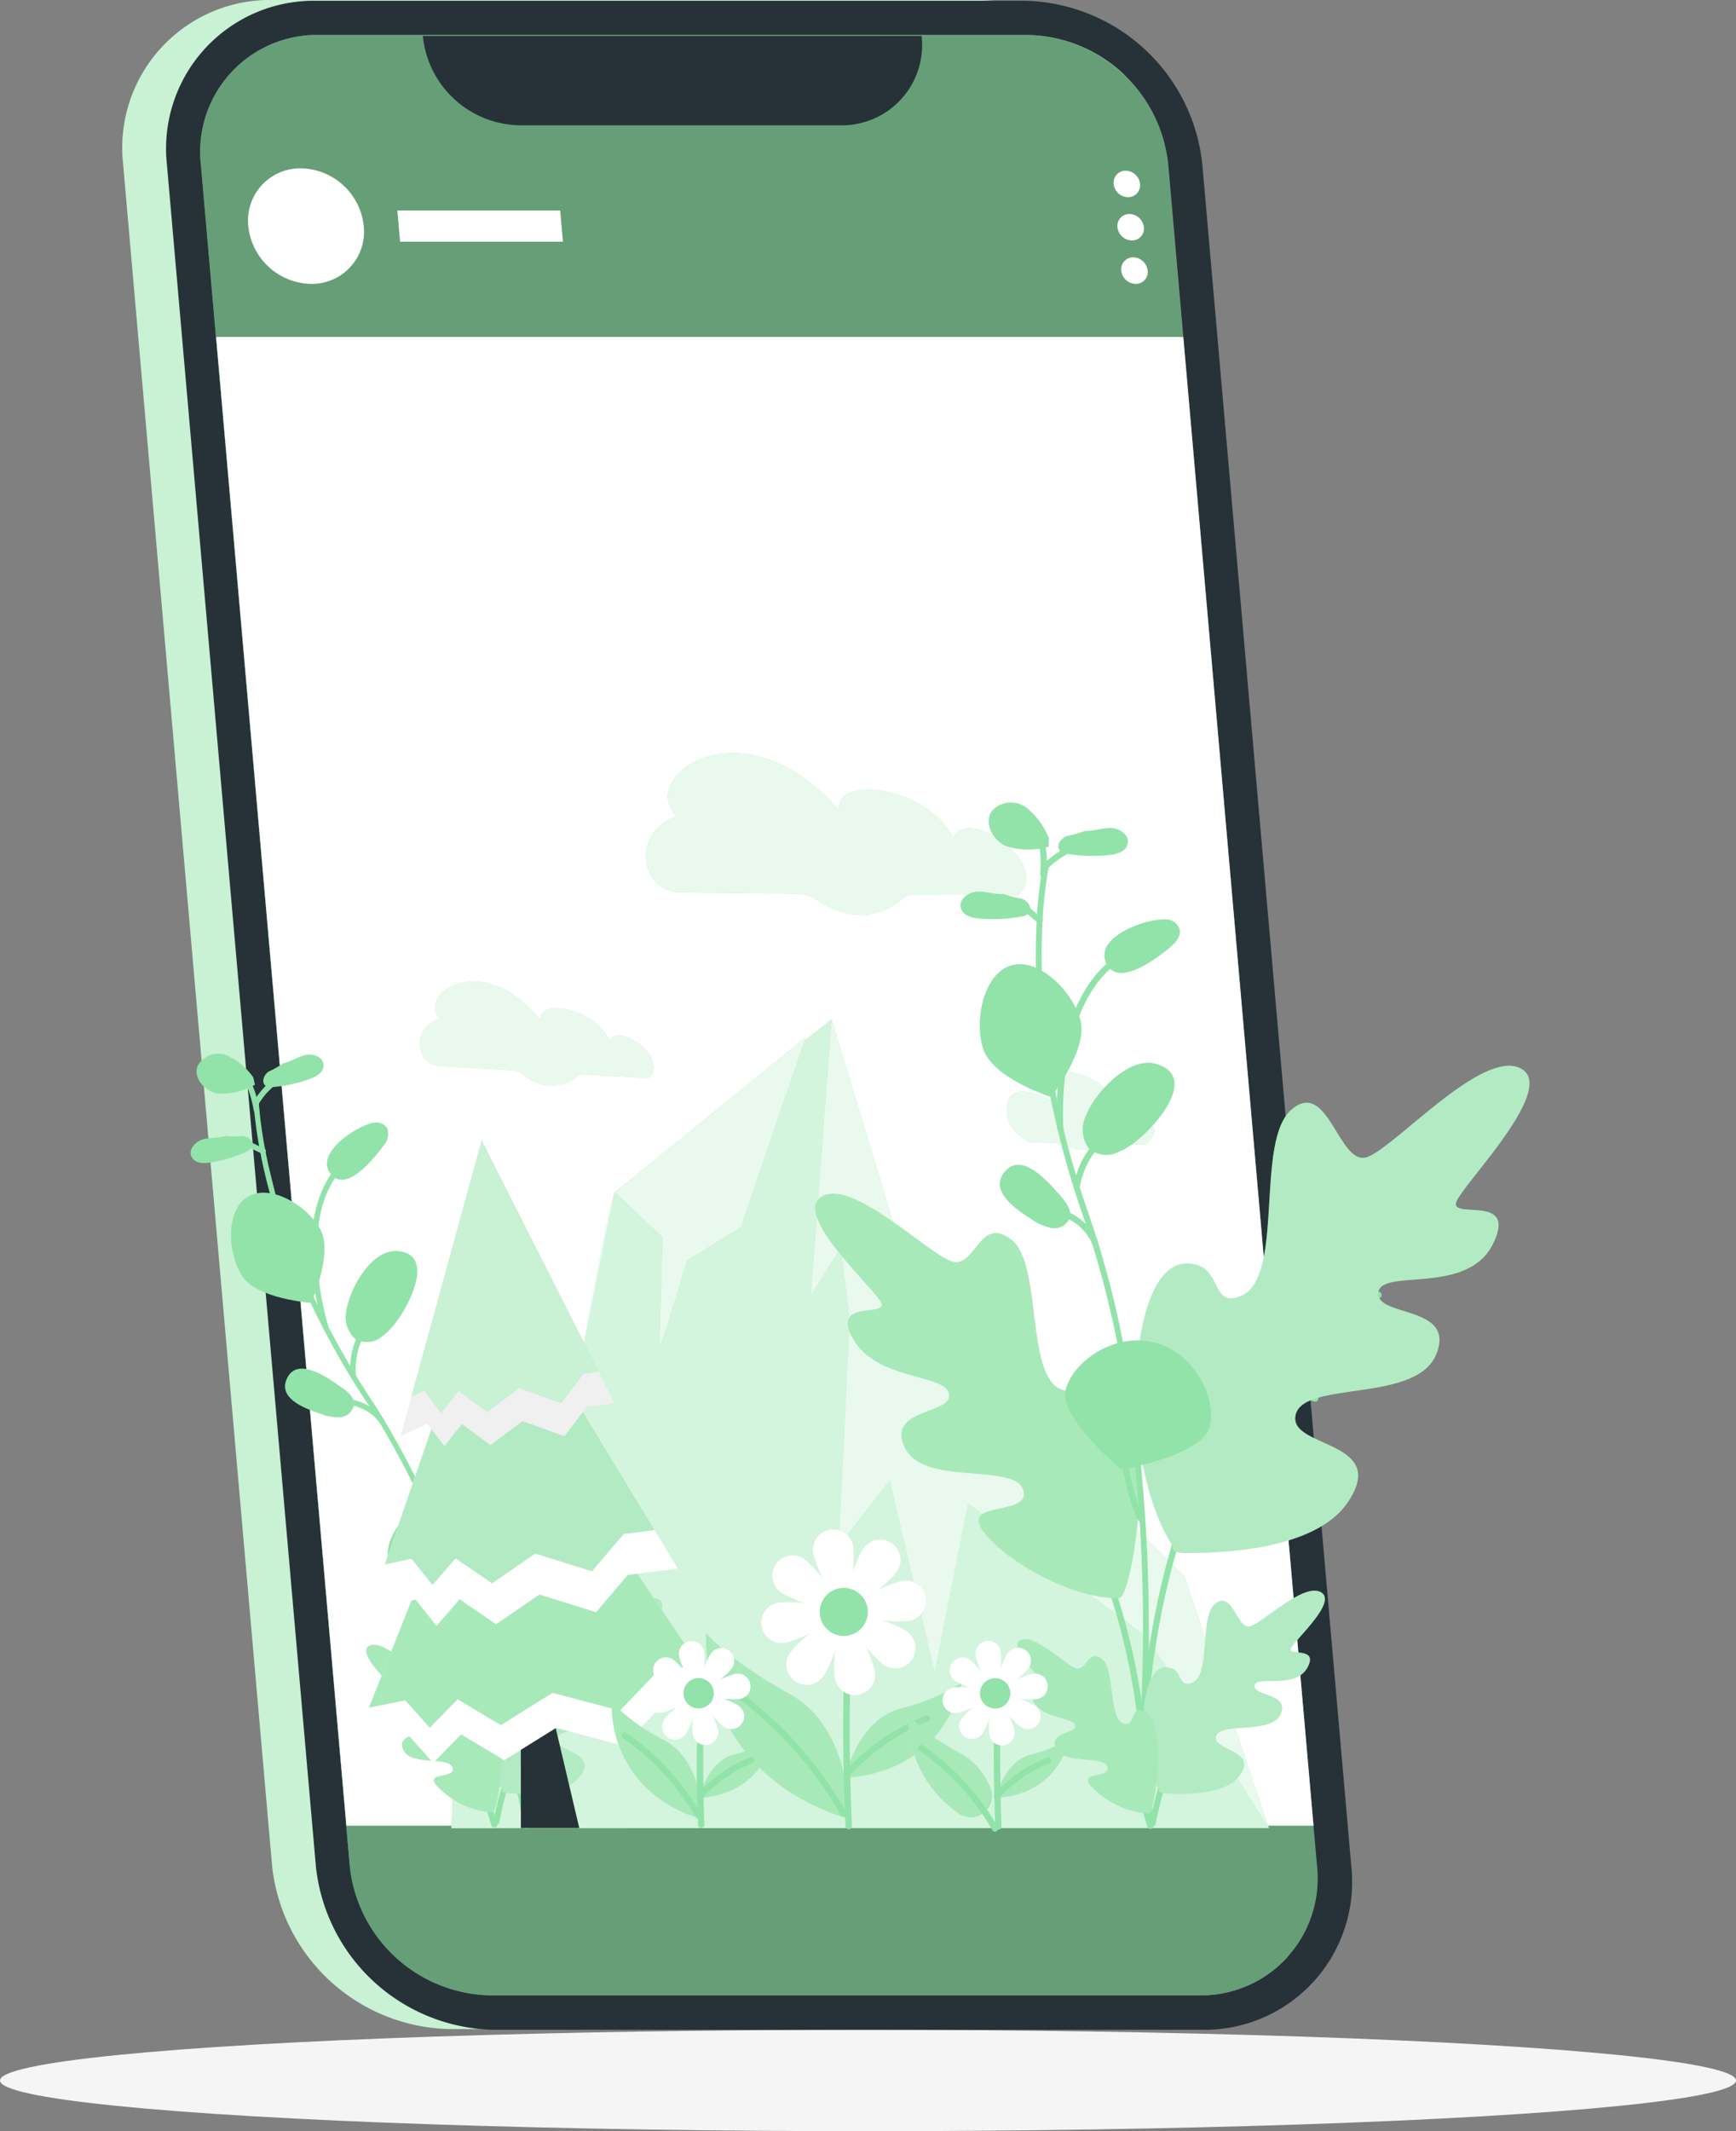 <svg xmlns="http://www.w3.org/2000/svg" xmlns:xlink="http://www.w3.org/1999/xlink" width="175.25" height="215.086" viewBox="0 0 175.25 215.086">
  <rect x="0" y="0" width="175.25" height="215.086" fill="#808080" stroke="none"/>
  <defs>
    <clipPath id="clip-path">
      <path id="Trazado_4018" data-name="Trazado 4018" d="M171.07,311.821s1.137-5.716,5.576-6.986a20.3,20.3,0,0,0,6.167-2.585S181.441,311.116,171.07,311.821Z" transform="translate(-171.07 -302.25)" fill="#92e3a9"/>
    </clipPath>
    <clipPath id="clip-path-2">
      <path id="Trazado_4035" data-name="Trazado 4035" d="M195.05,317.077s.718-3.614,3.519-4.395a12.2,12.2,0,0,0,3.893-1.632S201.6,316.633,195.05,317.077Z" transform="translate(-195.05 -311.05)" fill="#92e3a9"/>
    </clipPath>
    <clipPath id="clip-path-3">
      <path id="Trazado_4052" data-name="Trazado 4052" d="M147.92,317.057s.711-3.614,3.519-4.4a12.2,12.2,0,0,0,3.893-1.632S154.462,316.613,147.92,317.057Z" transform="translate(-147.92 -311.03)" fill="#92e3a9"/>
    </clipPath>
  </defs>
  <g id="Nature_on_screen-rafiki" data-name="Nature on screen-rafiki" transform="translate(-56.11 -119.024)">
    <g id="freepik--Shadow--inject-42" transform="translate(56.11 323.878)">
      <ellipse id="freepik--path--inject-42" cx="87.625" cy="5.116" rx="87.625" ry="5.116" transform="translate(0 0)" fill="#f5f5f5"/>
    </g>
    <g id="freepik--Device--inject-42" transform="translate(68.452 119.024)">
      <path id="Trazado_3900" data-name="Trazado 3900" d="M113.436,90.826a6.172,6.172,0,0,0,6.014,5.548H158.7a5,5,0,0,0,5.059-5.548l-.519-5.946H112.88Z" transform="translate(-86.992 -81.345)" fill="#92e3a9"/>
      <path id="Trazado_3901" data-name="Trazado 3901" d="M165.091,80.179H93.61A14.914,14.914,0,0,0,78.531,96.717l15.034,171.7a18.417,18.417,0,0,0,17.966,16.538h71.481a14.914,14.914,0,0,0,15.079-16.538l-15.034-171.7a18.417,18.417,0,0,0-17.966-16.538Z" transform="translate(-78.442 -80.177)" fill="#92e3a9"/>
      <g id="Grupo_863" data-name="Grupo 863" transform="translate(0)" opacity="0.5">
        <path id="Trazado_3902" data-name="Trazado 3902" d="M113.436,90.826a6.172,6.172,0,0,0,6.014,5.548H158.7a5,5,0,0,0,5.059-5.548l-.519-5.946H112.88Z" transform="translate(-86.992 -81.345)" fill="#fff"/>
        <path id="Trazado_3903" data-name="Trazado 3903" d="M165.091,80.179H93.61A14.914,14.914,0,0,0,78.531,96.717l15.034,171.7a18.417,18.417,0,0,0,17.966,16.538h71.481a14.914,14.914,0,0,0,15.079-16.538l-15.034-171.7a18.417,18.417,0,0,0-17.966-16.538Z" transform="translate(-78.442 -80.177)" fill="#fff"/>
      </g>
      <g id="Grupo_864" data-name="Grupo 864" transform="translate(25.888 3.535)" opacity="0.4">
        <path id="Trazado_3904" data-name="Trazado 3904" d="M113.436,90.826a6.172,6.172,0,0,0,6.014,5.548H158.7a5,5,0,0,0,5.059-5.548l-.519-5.946H112.88Z" transform="translate(-112.88 -84.88)" fill="#fff"/>
      </g>
      <path id="Trazado_3905" data-name="Trazado 3905" d="M172.417,84.869H100.929a11.787,11.787,0,0,0-11.952,13.08l15.034,171.7a14.553,14.553,0,0,0,14.222,13.072h71.473a11.787,11.787,0,0,0,11.93-13.072L186.6,97.949a14.561,14.561,0,0,0-14.185-13.08Z" transform="translate(-81.04 -81.341)" fill="#92e3a9"/>
      <path id="Trazado_3906" data-name="Trazado 3906" d="M172.417,84.869H100.929a11.787,11.787,0,0,0-11.952,13.08l15.034,171.7a14.553,14.553,0,0,0,14.222,13.072h71.473a11.787,11.787,0,0,0,11.93-13.072L186.6,97.949a14.561,14.561,0,0,0-14.185-13.08Z" transform="translate(-81.04 -81.341)" opacity="0.3"/>
      <ellipse id="Elipse_21" data-name="Elipse 21" cx="1.278" cy="1.398" rx="1.278" ry="1.398" transform="matrix(0.691, -0.722, 0.722, 0.691, 99.522, 18.522)" fill="#fff"/>
      <path id="Trazado_3907" data-name="Trazado 3907" d="M214.756,110.248a1.2,1.2,0,0,1-1.218,1.331,1.5,1.5,0,0,1-1.451-1.331,1.2,1.2,0,0,1,1.218-1.338A1.5,1.5,0,0,1,214.756,110.248Z" transform="translate(-111.622 -87.311)" fill="#fff"/>
      <path id="Trazado_3908" data-name="Trazado 3908" d="M215.266,116.068a1.2,1.2,0,0,1-1.218,1.338,1.5,1.5,0,0,1-1.451-1.338,1.2,1.2,0,0,1,1.218-1.338A1.5,1.5,0,0,1,215.266,116.068Z" transform="translate(-111.749 -88.756)" fill="#fff"/>
      <path id="Trazado_3909" data-name="Trazado 3909" d="M107.012,108.606a5.262,5.262,0,0,1-5.315,5.833,6.487,6.487,0,0,1-6.337-5.833,5.262,5.262,0,0,1,5.315-5.826A6.48,6.48,0,0,1,107.012,108.606Z" transform="translate(-82.635 -85.789)" fill="#fff"/>
      <path id="Trazado_3910" data-name="Trazado 3910" d="M132.1,111.59h-16.44l-.278-3.15h16.44Z" transform="translate(-87.613 -87.194)" fill="#fff"/>
      <path id="Trazado_3911" data-name="Trazado 3911" d="M170.971,80.279H99.49A14.922,14.922,0,0,0,84.411,96.817l15.034,171.7a18.417,18.417,0,0,0,17.966,16.538h71.481a14.914,14.914,0,0,0,15.079-16.538l-15.034-171.7A18.417,18.417,0,0,0,170.971,80.279Zm29.542,188.229a11.787,11.787,0,0,1-11.945,13.072H117.1a14.553,14.553,0,0,1-14.23-13.072L87.839,96.81a11.787,11.787,0,0,1,11.93-13.08h71.511A14.561,14.561,0,0,1,185.5,96.81Z" transform="translate(-79.902 -80.202)" fill="#263238"/>
      <path id="Trazado_3912" data-name="Trazado 3912" d="M118.805,85h0a9.99,9.99,0,0,0,9.772,9.021h32.384A8.1,8.1,0,0,0,169.155,85H118.79Z" transform="translate(-88.46 -81.375)" fill="#263238"/>
      <path id="Trazado_3913" data-name="Trazado 3913" d="M201.83,275.665H104.2L91.05,125.42h97.633Z" transform="translate(-81.572 -91.41)" fill="#fff"/>
    </g>
    <g id="freepik--Nature--inject-42" transform="translate(75.36 195.035)">
      <path id="Trazado_3914" data-name="Trazado 3914" d="M126.544,200.539l-6.434-.375a1.27,1.27,0,0,0-.673.152h0a4.157,4.157,0,0,1-5.443-.114,2.337,2.337,0,0,0-1.27-.47l-7.17-.419c-2.687-.159-2.782-3.982-.114-4.719l.1-.032c-2.464-2.54,4.446-7.113,10.117.146-.191-2.318,5.64-1.143,6.986,2.083C123.6,194.778,128.76,198.678,126.544,200.539Z" transform="translate(-80.349 -167.739)" fill="#92e3a9"/>
      <path id="Trazado_3915" data-name="Trazado 3915" d="M177.018,168.82l-10.441-.083a2.052,2.052,0,0,0-1.073.3h0c-3.563,3.176-7.221,1.365-8.822.267a3.747,3.747,0,0,0-2.1-.635l-11.61-.114c-4.363-.038-4.84-6.211-.578-7.621l.165-.057c-4.2-3.868,6.567-11.877,16.38-.6-.5-3.741,9.038-2.318,11.515,2.795C171.79,159.738,180.441,165.613,177.018,168.82Z" transform="translate(-93.465 -154.496)" fill="#92e3a9"/>
      <path id="Trazado_3916" data-name="Trazado 3916" d="M177.018,168.82l-10.441-.083a2.052,2.052,0,0,0-1.073.3h0c-3.563,3.176-7.221,1.365-8.822.267a3.747,3.747,0,0,0-2.1-.635l-11.61-.114c-4.363-.038-4.84-6.211-.578-7.621l.165-.057c-4.2-3.868,6.567-11.877,16.38-.6-.5-3.741,9.038-2.318,11.515,2.795C171.79,159.738,180.441,165.613,177.018,168.82Z" transform="translate(-93.465 -154.496)" fill="#fff" opacity="0.8"/>
      <path id="Trazado_3917" data-name="Trazado 3917" d="M210.831,212.512l-3.5-.07-.292.127a5.748,5.748,0,0,1-4.967-.229h0l-2.928-.057s-2.725-1.08-2.318-3.811,4.5-.368,4.5-.368-1.181-3.842,2.807-2.68a5.932,5.932,0,0,1,4.306,4.948S213.72,209.552,210.831,212.512Z" transform="translate(-114.391 -172.999)" fill="#92e3a9"/>
      <path id="Trazado_3918" data-name="Trazado 3918" d="M126.544,200.539l-6.434-.375a1.27,1.27,0,0,0-.673.152h0a4.157,4.157,0,0,1-5.443-.114,2.337,2.337,0,0,0-1.27-.47l-7.17-.419c-2.687-.159-2.782-3.982-.114-4.719l.1-.032c-2.464-2.54,4.446-7.113,10.117.146-.191-2.318,5.64-1.143,6.986,2.083C123.6,194.778,128.76,198.678,126.544,200.539Z" transform="translate(-80.349 -167.739)" fill="#fff" opacity="0.8"/>
      <path id="Trazado_3919" data-name="Trazado 3919" d="M210.831,212.512l-3.5-.07-.292.127a5.748,5.748,0,0,1-4.967-.229h0l-2.928-.057s-2.725-1.08-2.318-3.811,4.5-.368,4.5-.368-1.181-3.842,2.807-2.68a5.932,5.932,0,0,1,4.306,4.948S213.72,209.552,210.831,212.512Z" transform="translate(-114.391 -172.999)" fill="#fff" opacity="0.8"/>
      <path id="Trazado_3920" data-name="Trazado 3920" d="M191.025,278.4,182.515,253,155.948,226.71l-9.05-29.92s-21.289,17.021-21.9,17.459-8.511,45.011-9.184,45.728-6.986,8.5-6.986,8.5l-.3,9.952Z" transform="translate(-82.188 -169.928)" fill="#92e3a9"/>
      <path id="Trazado_3921" data-name="Trazado 3921" d="M191.025,278.4,182.515,253,155.948,226.71l-9.05-29.92s-21.289,17.021-21.9,17.459-8.511,45.011-9.184,45.728-6.986,8.5-6.986,8.5l-.3,9.952Z" transform="translate(-82.188 -169.928)" fill="#fff" opacity="0.8"/>
      <path id="Trazado_3922" data-name="Trazado 3922" d="M191.029,278.4,178.72,259.139l-18.037-13.464L157.3,262.722l-4.541-19.39-5.163,6.612,1.124-22.794-.9-7.3-3.03,4.84,2.1-27.9L125,214.249l-9.184,45.7-6.98,8.5-.3,9.952Z" transform="translate(-82.192 -169.928)" fill="#92e3a9"/>
      <path id="Trazado_3923" data-name="Trazado 3923" d="M191.029,278.4,178.72,259.139l-18.037-13.464L157.3,262.722l-4.541-19.39-5.163,6.612,1.124-22.794-.9-7.3-3.03,4.84,2.1-27.9L125,214.249l-9.184,45.7-6.98,8.5-.3,9.952Z" transform="translate(-82.192 -169.928)" fill="#fff" opacity="0.6"/>
      <path id="Trazado_3924" data-name="Trazado 3924" d="M153.763,199.61,147.2,218.784,141.8,222.15s-2.858,9.368-2.826,8.771.33-11.1.33-11.1l-4.808-4.547Z" transform="translate(-91.664 -170.957)" fill="#92e3a9"/>
      <path id="Trazado_3925" data-name="Trazado 3925" d="M115.99,296.23l-2.121,7.748-4.859.756Z" transform="translate(-82.364 -206.212)" fill="#92e3a9" opacity="0.8"/>
      <path id="Trazado_3926" data-name="Trazado 3926" d="M115.99,296.23l-2.121,7.748-4.859.756Z" transform="translate(-82.364 -206.212)" fill="#fff" opacity="0.8"/>
      <path id="Trazado_3927" data-name="Trazado 3927" d="M153.763,199.61,147.2,218.784,141.8,222.15s-2.858,9.368-2.826,8.771.33-11.1.33-11.1l-4.808-4.547Z" transform="translate(-91.664 -170.957)" fill="#fff" opacity="0.8"/>
      <path id="Trazado_3928" data-name="Trazado 3928" d="M218.488,280.615h0a.3.3,0,0,1-.279-.33c2.6-32.232,20.546-46.021,20.724-46.16a.313.313,0,0,1,.375.5c-.178.133-17.9,13.776-20.483,45.728a.311.311,0,0,1-.337.26Z" transform="translate(-122.208 -183.528)" fill="#92e3a9"/>
      <path id="Trazado_3929" data-name="Trazado 3929" d="M244.291,240.779a.3.3,0,0,1-.292-.2.311.311,0,0,1,.184-.4,15.4,15.4,0,0,1,7.374-.254.322.322,0,1,1-.1.635,14.956,14.956,0,0,0-7.056.222Z" transform="translate(-131.612 -185.56)" fill="#92e3a9"/>
      <path id="Trazado_3930" data-name="Trazado 3930" d="M239.143,237.444a.311.311,0,0,1-.311-.292,31.554,31.554,0,0,1,4.871-17.58.308.308,0,1,1,.508.349,30.958,30.958,0,0,0-4.757,17.2.3.3,0,0,1-.292.324Z" transform="translate(-129.722 -178.191)" fill="#92e3a9"/>
      <path id="Trazado_3931" data-name="Trazado 3931" d="M231.033,259.184a.286.286,0,0,1-.216-.089.3.3,0,0,1,0-.438,9.957,9.957,0,0,1,9.565-2.325.311.311,0,1,1-.191.591,9.284,9.284,0,0,0-8.93,2.172A.33.33,0,0,1,231.033,259.184Z" transform="translate(-126.775 -191.497)" fill="#92e3a9"/>
      <path id="Trazado_3932" data-name="Trazado 3932" d="M225.924,263.124a.3.3,0,0,1-.279-.178,23.326,23.326,0,0,1-1.493-11.985.3.3,0,0,1,.343-.273.318.318,0,0,1,.273.349A23.246,23.246,0,0,0,226.2,262.68a.318.318,0,0,1-.146.419A.33.33,0,0,1,225.924,263.124Z" transform="translate(-124.308 -189.594)" fill="#92e3a9"/>
      <path id="Trazado_3933" data-name="Trazado 3933" d="M205.884,293.156a.3.3,0,0,1-.311-.286l-.749-8.479c-2.344-28.193-22.5-46.611-22.705-46.789a.318.318,0,0,1,0-.445.311.311,0,0,1,.438,0c.2.184,20.546,18.755,22.909,47.208l.756,8.479a.311.311,0,0,1-.292.33Z" transform="translate(-109.006 -184.625)" fill="#92e3a9"/>
      <path id="Trazado_3934" data-name="Trazado 3934" d="M190.476,252.982h-.051l-.089-.032-.1-.038a20.19,20.19,0,0,0-8.041-1.213.318.318,0,0,1-.044-.635,20.749,20.749,0,0,1,8.295,1.27l.108.038h.057a.311.311,0,0,1,.171.337.3.3,0,0,1-.3.273Z" transform="translate(-108.943 -189.722)" fill="#92e3a9"/>
      <path id="Trazado_3935" data-name="Trazado 3935" d="M197.371,250.507h0a.324.324,0,0,1-.3-.33,27,27,0,0,0-4.236-15.116.311.311,0,0,1,.508-.356,27.63,27.63,0,0,1,4.351,15.5.311.311,0,0,1-.324.3Z" transform="translate(-112.935 -183.722)" fill="#92e3a9"/>
      <path id="Trazado_3936" data-name="Trazado 3936" d="M199.841,265.529a.324.324,0,0,1-.21-.083,8.447,8.447,0,0,0-7.882-1.594.311.311,0,1,1-.184-.591,8.892,8.892,0,0,1,8.472,1.728.318.318,0,0,1,0,.438.3.3,0,0,1-.2.1Z" transform="translate(-112.395 -194.031)" fill="#92e3a9"/>
      <path id="Trazado_3937" data-name="Trazado 3937" d="M210.729,273a.317.317,0,0,1-.133-.032.311.311,0,0,1-.152-.413,20.559,20.559,0,0,0,1.27-10.289.311.311,0,0,1,.273-.343.3.3,0,0,1,.343.267,20.781,20.781,0,0,1-1.3,10.632A.324.324,0,0,1,210.729,273Z" transform="translate(-119.364 -193.695)" fill="#92e3a9"/>
      <path id="Trazado_3938" data-name="Trazado 3938" d="M197.009,265.292c-3.925.248-10.8-3.106-13.579-6.535s4.782-1.581,3.887-4.37-10.073-.3-11.959-4.274,4.84-3.334,4.484-5.392-7.266-1.334-9.679-5.538,3.811-2.064,2.756-3.811-9-8.892-5.875-10.619,10.626,5.78,13.045,6.573,2.763-4.662,6-2.217,1.391,13.839,5.132,15.173c2.782.984,1.391-4.135,4.6-2.966C201.449,243.361,198.6,265.19,197.009,265.292Z" transform="translate(-103.275 -180.037)" fill="#92e3a9"/>
      <g id="Grupo_865" data-name="Grupo 865" transform="translate(63.046 44.458)" opacity="0.2">
        <path id="Trazado_3939" data-name="Trazado 3939" d="M197.009,265.292c-3.925.248-10.8-3.106-13.579-6.535s4.782-1.581,3.887-4.37-10.073-.3-11.959-4.274,4.84-3.334,4.484-5.392-7.266-1.334-9.679-5.538,3.811-2.064,2.756-3.811-9-8.892-5.875-10.619,10.626,5.78,13.045,6.573,2.763-4.662,6-2.217,1.391,13.839,5.132,15.173c2.782.984,1.391-4.135,4.6-2.966C201.449,243.361,198.6,265.19,197.009,265.292Z" transform="translate(-166.321 -224.495)" fill="#fff"/>
      </g>
      <path id="Trazado_3940" data-name="Trazado 3940" d="M221.056,252.664c.07.108-.5.692,1.448.692,4.782,0,13.21-.667,16.2-5.138,4.274-6.351-6.142-5.386-5.265-8.847s12.2-1.124,14.195-6.1-6.129-3.684-5.856-6.205,8.968.375,11.578-4.916-4.757-2.217-3.633-4.408,10.251-11.508,6.351-13.337-12.467,7.85-15.37,8.968-3.95-7.99-7.691-4.776-.635,16.907-5.081,18.806c-3.3,1.416-1.677-3.607-5.811-3.245C216.483,224.643,215.423,244.078,221.056,252.664Z" transform="translate(-121.886 -172.624)" fill="#92e3a9"/>
      <g id="Grupo_866" data-name="Grupo 866" transform="translate(95.439 31.555)" opacity="0.3">
        <path id="Trazado_3941" data-name="Trazado 3941" d="M221.056,252.664c.07.108-.5.692,1.448.692,4.782,0,13.21-.667,16.2-5.138,4.274-6.351-6.142-5.386-5.265-8.847s12.2-1.124,14.195-6.1-6.129-3.684-5.856-6.205,8.968.375,11.578-4.916-4.757-2.217-3.633-4.408,10.251-11.508,6.351-13.337-12.467,7.85-15.37,8.968-3.95-7.99-7.691-4.776-.635,16.907-5.081,18.806c-3.3,1.416-1.677-3.607-5.811-3.245C216.483,224.643,215.423,244.078,221.056,252.664Z" transform="translate(-217.325 -204.179)" fill="#fff"/>
      </g>
      <path id="Trazado_3942" data-name="Trazado 3942" d="M212.209,258.646h-.038a.311.311,0,0,1-.241-.33c0-.057.044-.635.1-1.708.076-1.569.21-4.846.159-9.235a.948.948,0,0,0,0-.191c-.057-4.9-.318-9.73-.781-14.354-.426-4.312-1.029-8.5-1.8-12.442a101.614,101.614,0,0,0-2.54-10.06h0c-.146-.489-.3-.972-.464-1.461-.133-.394-.267-.794-.406-1.188-.362-1.035-.692-2.02-.972-2.934-.635-2.007-1.188-4.02-1.658-5.97-.279-1.169-.534-2.325-.749-3.423a75.7,75.7,0,0,1-1.429-12.671c-.044-1.67,0-3.347.07-4.967a49.476,49.476,0,0,1,.546-5.081,1.932,1.932,0,0,1,.057-.343v-.152a.3.3,0,0,1,.089-.21.3.3,0,0,1,.438,0,.349.349,0,0,1,.089.311h0l-.032.159a.85.85,0,0,1-.051.349,46.363,46.363,0,0,0-.54,5.011c-.089,1.6-.114,3.258-.07,4.916a74.41,74.41,0,0,0,1.416,12.563c.216,1.092.464,2.236.749,3.4.457,1.937,1.01,3.931,1.639,5.932.286.908.635,1.905.965,2.909l.413,1.2c.159.489.318.978.47,1.467h0a99.115,99.115,0,0,1,2.54,10.13c.775,3.963,1.385,8.168,1.816,12.5.457,4.643.724,9.489.781,14.4v.222c.051,4.389-.083,7.679-.165,9.254-.044,1.067-.089,1.7-.1,1.759A.311.311,0,0,1,212.209,258.646Z" transform="translate(-116.061 -160.822)" fill="#92e3a9"/>
      <path id="Trazado_3943" data-name="Trazado 3943" d="M202.93,171.136h0a9.279,9.279,0,0,1,1.715-1.308,9.159,9.159,0,0,1,2.159-.927" transform="translate(-116.633 -159.752)" fill="#92e3a9"/>
      <path id="Trazado_3944" data-name="Trazado 3944" d="M202.754,171.277a.273.273,0,0,1-.121,0,.3.3,0,0,1-.159-.406.28.28,0,0,1,.064-.1h0a9.825,9.825,0,0,1,1.772-1.353,9.654,9.654,0,0,1,2.242-.959.311.311,0,0,1,.381.216.3.3,0,0,1-.216.381,8.892,8.892,0,0,0-2.09.9,9.057,9.057,0,0,0-1.651,1.27h0a.324.324,0,0,1-.222.051Z" transform="translate(-116.457 -159.588)" fill="#92e3a9"/>
      <path id="Trazado_3945" data-name="Trazado 3945" d="M200.621,180.186a.324.324,0,0,1-.2-.07l-2.09-1.734a.311.311,0,0,1,.394-.483l2.1,1.734a.318.318,0,0,1,.038.438.311.311,0,0,1-.241.114Z" transform="translate(-114.915 -163.01)" fill="#92e3a9"/>
      <path id="Trazado_3946" data-name="Trazado 3946" d="M207.7,220.77a.337.337,0,0,1-.311-.324h0a7.622,7.622,0,0,1,.426-1.7,7.945,7.945,0,0,1,1.15-2.159,8.112,8.112,0,0,1,1.27-1.353.311.311,0,0,1,.438,0,.3.3,0,0,1-.032.438,7.7,7.7,0,0,0-1.156,1.27,7.444,7.444,0,0,0-1.067,2.007,7.354,7.354,0,0,0-.394,1.512.292.292,0,0,1-.3.3Z" transform="translate(-118.261 -176.627)" fill="#92e3a9"/>
      <path id="Trazado_3947" data-name="Trazado 3947" d="M208.733,230.687a.311.311,0,0,1-.286-.184,5.214,5.214,0,0,0-3.1-2.8.311.311,0,1,1,.2-.591,5.881,5.881,0,0,1,3.474,3.137.318.318,0,0,1-.159.413A.45.45,0,0,1,208.733,230.687Z" transform="translate(-117.438 -180.986)" fill="#92e3a9"/>
      <path id="Trazado_3948" data-name="Trazado 3948" d="M217.152,272.572c-.711-.781-1.353-3.849-1.7-5.5-.083-.394-.152-.73-.21-.972" transform="translate(-121.125 -195.218)" fill="#92e3a9"/>
      <path id="Trazado_3949" data-name="Trazado 3949" d="M216.973,272.7a.311.311,0,0,1-.235-.1c-.7-.781-1.27-3.322-1.772-5.646-.083-.387-.152-.724-.21-.965a.318.318,0,0,1,.235-.375.3.3,0,0,1,.368.235c.064.241.133.578.216.978.318,1.505.972,4.636,1.626,5.354a.311.311,0,0,1,0,.438A.318.318,0,0,1,216.973,272.7Z" transform="translate(-120.946 -195.038)" fill="#92e3a9"/>
      <path id="Trazado_3950" data-name="Trazado 3950" d="M205.083,204.476a.311.311,0,0,1-.311-.286c-.038-.508-.832-12.486,5.773-17.275a.311.311,0,1,1,.368.5c-6.351,4.586-5.532,16.608-5.526,16.729a.311.311,0,0,1-.286.33Z" transform="translate(-117.288 -166.303)" fill="#92e3a9"/>
      <path id="Trazado_3951" data-name="Trazado 3951" d="M206.116,252.762c-.73,2.9,5.621,8.079,5.621,8.079s8.117-1.378,8.892-4.281-1.518-7.488-5.526-8.536S206.872,249.866,206.116,252.762Z" transform="translate(-117.775 -188.542)" fill="#92e3a9"/>
      <path id="Trazado_3952" data-name="Trazado 3952" d="M192.81,196.533c.915,3,6.847,4.9,6.847,4.9s3.868-4.884,2.953-7.888-4.293-6.211-6.986-5.392S191.883,193.528,192.81,196.533Z" transform="translate(-112.82 -166.73)" fill="#92e3a9"/>
      <path id="Trazado_3953" data-name="Trazado 3953" d="M214.593,211.309a7.825,7.825,0,0,1-2.445,1.524,2.655,2.655,0,0,1-2.7-.514,3.225,3.225,0,0,1-.229-3.392c.883-2.2,4.338-6.021,7.158-5.081C220.449,205.161,216.321,209.905,214.593,211.309Z" transform="translate(-118.795 -172.45)" fill="#92e3a9"/>
      <path id="Trazado_3954" data-name="Trazado 3954" d="M201.82,223.078c.553.635,1.143,1.429.889,2.229a1.677,1.677,0,0,1-1.8.984,4.935,4.935,0,0,1-2.026-.883c-1.454-.921-4.446-2.852-2.68-4.859S200.651,221.757,201.82,223.078Z" transform="translate(-113.98 -178.363)" fill="#92e3a9"/>
      <path id="Trazado_3955" data-name="Trazado 3955" d="M218.514,180.906a1.454,1.454,0,0,1,1.372,1.01c.146.7-.406,1.34-.953,1.8-1.353,1.143-5.449,4.249-6.516,1.473C211.414,182.564,216.641,180.779,218.514,180.906Z" transform="translate(-120.049 -164.13)" fill="#92e3a9"/>
      <path id="Trazado_3956" data-name="Trazado 3956" d="M207.654,166.682c.876.044,1.728-.311,2.6-.292s1.874.673,1.721,1.537-1.118,1.105-1.905,1.188a15.489,15.489,0,0,1-4.128-.1,1.27,1.27,0,0,1-.857-.387c-.375-.5.159-1.226.749-1.435a8.533,8.533,0,0,0,1.8-.514Z" transform="translate(-117.375 -158.835)" fill="#92e3a9"/>
      <path id="Trazado_3957" data-name="Trazado 3957" d="M193.739,176.733c-.876.064-1.74-.273-2.61-.235s-1.861.718-1.689,1.575,1.137,1.08,1.943,1.15a15.776,15.776,0,0,0,4.128-.2,1.27,1.27,0,0,0,.845-.4c.362-.514-.184-1.226-.781-1.423a8.581,8.581,0,0,1-1.816-.476Z" transform="translate(-111.704 -162.523)" fill="#92e3a9"/>
      <path id="Trazado_3958" data-name="Trazado 3958" d="M202.036,171.74h0a.324.324,0,0,1-.292-.337c.121-1.7-.057-3.334-.381-3.43a.308.308,0,1,1,.172-.591c.991.286.915,2.941.832,4.065a.311.311,0,0,1-.33.292Z" transform="translate(-115.98 -159.194)" fill="#92e3a9"/>
      <path id="Trazado_3959" data-name="Trazado 3959" d="M199.973,165.94a7.509,7.509,0,0,0-2.286-3.093,2.586,2.586,0,0,0-3.487.381c-.8,1.213.133,2.953,1.467,3.525a7.477,7.477,0,0,0,4.293.044v-.635Z" transform="translate(-113.34 -157.364)" fill="#92e3a9"/>
      <path id="Trazado_3960" data-name="Trazado 3960" d="M219.822,315.562h-.057a.311.311,0,0,1-.248-.362c2.083-11.108,8.4-15.954,8.466-16a.318.318,0,0,1,.438.064.311.311,0,0,1-.064.438c-.064.044-6.192,4.763-8.257,15.618A.3.3,0,0,1,219.822,315.562Z" transform="translate(-122.684 -207.272)" fill="#92e3a9"/>
      <path id="Trazado_3961" data-name="Trazado 3961" d="M230.062,302.374a.308.308,0,0,1-.108-.6,6.72,6.72,0,0,1,3.271-.121.322.322,0,0,1-.108.635,6.433,6.433,0,0,0-2.947.083A.3.3,0,0,1,230.062,302.374Z" transform="translate(-126.42 -208.138)" fill="#92e3a9"/>
      <path id="Trazado_3962" data-name="Trazado 3962" d="M227.821,300.95a.3.3,0,0,1-.3-.292,13.489,13.489,0,0,1,2.128-7.685.3.3,0,0,1,.432-.076.311.311,0,0,1,.076.432,13.166,13.166,0,0,0-2.02,7.3.3.3,0,0,1-.292.324Z" transform="translate(-125.602 -204.975)" fill="#92e3a9"/>
      <path id="Trazado_3963" data-name="Trazado 3963" d="M224.354,310.321a.286.286,0,0,1-.216-.089.311.311,0,0,1,0-.438,4.4,4.4,0,0,1,4.3-1.048.312.312,0,0,1-.184.6,3.811,3.811,0,0,0-3.671.883A.3.3,0,0,1,224.354,310.321Z" transform="translate(-124.339 -210.712)" fill="#92e3a9"/>
      <path id="Trazado_3964" data-name="Trazado 3964" d="M222.155,312.012a.311.311,0,0,1-.279-.171,10.207,10.207,0,0,1-.635-5.265.3.3,0,0,1,.343-.267.311.311,0,0,1,.273.343,9.9,9.9,0,0,0,.635,4.922.311.311,0,0,1-.146.413.33.33,0,0,1-.191.025Z" transform="translate(-123.277 -209.889)" fill="#92e3a9"/>
      <path id="Trazado_3965" data-name="Trazado 3965" d="M220.061,307.692c0,.051-.229.286.635.343,2.191.146,6.053.1,7.45-1.759,2-2.648-2.782-2.54-2.356-4.008s5.6-.127,6.535-2.236-2.782-1.785-2.642-2.871,4.1.426,5.329-1.8-2.159-1.105-1.632-2.026,4.763-4.706,2.972-5.621-5.754,3.055-7.088,3.455-1.766-3.6-3.5-2.312-.394,7.348-2.439,8.041c-1.524.521-.743-1.62-2.642-1.581C218.1,295.358,217.52,303.786,220.061,307.692Z" transform="translate(-122.288 -203.054)" fill="#92e3a9"/>
      <g id="Grupo_867" data-name="Grupo 867" transform="translate(96.138 84.521)" opacity="0.3">
        <path id="Trazado_3966" data-name="Trazado 3966" d="M220.061,307.692c0,.051-.229.286.635.343,2.191.146,6.053.1,7.45-1.759,2-2.648-2.782-2.54-2.356-4.008s5.6-.127,6.535-2.236-2.782-1.785-2.642-2.871,4.1.426,5.329-1.8-2.159-1.105-1.632-2.026,4.763-4.706,2.972-5.621-5.754,3.055-7.088,3.455-1.766-3.6-3.5-2.312-.394,7.348-2.439,8.041c-1.524.521-.743-1.62-2.642-1.581C218.1,295.358,217.52,303.786,220.061,307.692Z" transform="translate(-218.426 -287.575)" fill="#fff"/>
      </g>
      <path id="Trazado_3967" data-name="Trazado 3967" d="M214.25,316.321a.3.3,0,0,1-.3-.235,33.992,33.992,0,0,0-8.892-15.109.311.311,0,0,1,.413-.464,34.683,34.683,0,0,1,9.057,15.421.3.3,0,0,1-.222.375Z" transform="translate(-117.378 -207.751)" fill="#92e3a9"/>
      <path id="Trazado_3968" data-name="Trazado 3968" d="M208.766,307.673H208.6a8.523,8.523,0,0,0-3.4-.514.3.3,0,0,1-.324-.292.3.3,0,0,1,.286-.324,9.152,9.152,0,0,1,3.646.546h.044a.3.3,0,0,1,.216.356A.311.311,0,0,1,208.766,307.673Zm.089-.635.064.032ZM208.823,307.038Z" transform="translate(-117.344 -209.97)" fill="#92e3a9"/>
      <path id="Trazado_3969" data-name="Trazado 3969" d="M211.779,306.59h0a.311.311,0,0,1-.292-.33,11.432,11.432,0,0,0-1.8-6.4.318.318,0,0,1,.514-.362,11.927,11.927,0,0,1,1.905,6.789.311.311,0,0,1-.33.3Z" transform="translate(-119.087 -207.369)" fill="#92e3a9"/>
      <path id="Trazado_3970" data-name="Trazado 3970" d="M212.85,313.051a.318.318,0,0,1-.216-.083,3.392,3.392,0,0,0-3.207-.635.318.318,0,0,1-.394-.21.311.311,0,0,1,.21-.387,4.02,4.02,0,0,1,3.811.788.3.3,0,0,1,0,.438.3.3,0,0,1-.2.089Z" transform="translate(-118.855 -211.804)" fill="#92e3a9"/>
      <path id="Trazado_3971" data-name="Trazado 3971" d="M217.522,316.279a.33.33,0,0,1-.133,0,.318.318,0,0,1-.146-.419,8.65,8.65,0,0,0,.521-4.331.318.318,0,0,1,.273-.349.3.3,0,0,1,.343.273,9.038,9.038,0,0,1-.578,4.674.3.3,0,0,1-.279.152Z" transform="translate(-121.845 -211.666)" fill="#92e3a9"/>
      <path id="Trazado_3972" data-name="Trazado 3972" d="M211.7,312.889a8.887,8.887,0,0,1-5.849-2.82c-1.2-1.48,2.058-.68,1.677-1.905s-4.338-.127-5.151-1.842,2.083-1.435,1.905-2.325-3.131-.572-4.173-2.382,1.632-.889,1.188-1.639-3.874-3.842-2.54-4.579,4.579,2.5,5.627,2.833,1.188-2.007,2.579-.953.635,5.957,2.21,6.535c1.2.426.635-1.785,1.988-1.27C213.61,303.419,212.384,312.825,211.7,312.889Z" transform="translate(-114.998 -205.869)" fill="#92e3a9"/>
      <g id="Grupo_868" data-name="Grupo 868" transform="translate(83.45 89.42)" opacity="0.2">
        <path id="Trazado_3973" data-name="Trazado 3973" d="M211.7,312.889a8.887,8.887,0,0,1-5.849-2.82c-1.2-1.48,2.058-.68,1.677-1.905s-4.338-.127-5.151-1.842,2.083-1.435,1.905-2.325-3.131-.572-4.173-2.382,1.632-.889,1.188-1.639-3.874-3.842-2.54-4.579,4.579,2.5,5.627,2.833,1.188-2.007,2.579-.953.635,5.957,2.21,6.535c1.2.426.635-1.785,1.988-1.27C213.61,303.419,212.384,312.825,211.7,312.889Z" transform="translate(-198.448 -295.289)" fill="#fff"/>
      </g>
      <path id="Trazado_3974" data-name="Trazado 3974" d="M104.675,283.062h-.038a.286.286,0,0,1-.3-.26c0-.051-.1-.584-.286-1.512-.267-1.385-.864-4.274-1.855-8.1l-.044-.165c-1.111-4.268-2.388-8.422-3.811-12.359A109.3,109.3,0,0,0,94.069,250.2a89.481,89.481,0,0,0-4.37-8.257h0l-.73-1.175c-.2-.311-.4-.635-.635-.946-.54-.826-1.035-1.613-1.48-2.35-.991-1.62-1.905-3.252-2.737-4.852-.5-.965-.972-1.905-1.4-2.826a67.266,67.266,0,0,1-3.989-10.753c-.4-1.448-.743-2.915-1.016-4.351a45.243,45.243,0,0,1-.635-4.547q0-.162,0-.3v-.146a.292.292,0,0,1,0-.2.279.279,0,0,1,.381-.1.311.311,0,0,1,.146.248h0v.464a42.4,42.4,0,0,0,.635,4.49c.267,1.416.635,2.871,1,4.306A67,67,0,0,0,83.2,229.56c.419.9.883,1.848,1.385,2.8.826,1.588,1.74,3.214,2.718,4.821.445.737.934,1.518,1.467,2.331l.635.959.724,1.175h0a91.457,91.457,0,0,1,4.4,8.295c1.537,3.29,2.979,6.827,4.287,10.518,1.41,3.95,2.687,8.123,3.811,12.4a.321.321,0,0,0,.044.191c.991,3.811,1.594,6.72,1.861,8.11.191.94.292,1.505.3,1.556A.286.286,0,0,1,104.675,283.062Z" transform="translate(-70.706 -174.512)" fill="#92e3a9"/>
      <path id="Trazado_3975" data-name="Trazado 3975" d="M77.54,208.4h0a8.778,8.778,0,0,1,1.213-1.518,8.5,8.5,0,0,1,1.689-1.27" transform="translate(-70.881 -173.146)" fill="#92e3a9"/>
      <path id="Trazado_3976" data-name="Trazado 3976" d="M77.441,208.449a.235.235,0,0,1-.114,0,.273.273,0,0,1-.229-.318.279.279,0,0,1,.038-.1V208h0a8.415,8.415,0,0,1,3-2.89.282.282,0,0,1,.279.489,7.989,7.989,0,0,0-1.632,1.232,8.258,8.258,0,0,0-1.169,1.467h0A.292.292,0,0,1,77.441,208.449Z" transform="translate(-70.718 -172.95)" fill="#92e3a9"/>
      <path id="Trazado_3977" data-name="Trazado 3977" d="M77.206,217.223a.311.311,0,0,1-.184,0l-2.2-1.061a.281.281,0,1,1,.241-.508l2.2,1.067a.267.267,0,0,1,.127.368A.26.26,0,0,1,77.206,217.223Z" transform="translate(-69.829 -176.801)" fill="#92e3a9"/>
      <path id="Trazado_3978" data-name="Trazado 3978" d="M92.778,250.745a.3.3,0,0,1-.343-.21h0a7.172,7.172,0,0,1,0-1.569,7.406,7.406,0,0,1,.533-2.14,7.774,7.774,0,0,1,.8-1.454.28.28,0,1,1,.457.324,6.923,6.923,0,0,0-.737,1.34,7.037,7.037,0,0,0-.5,1.988,6.911,6.911,0,0,0,0,1.4.26.26,0,0,1-.191.324Z" transform="translate(-76.3 -187.612)" fill="#92e3a9"/>
      <path id="Trazado_3979" data-name="Trazado 3979" d="M95.245,259.539a.279.279,0,0,1-.286-.1,4.713,4.713,0,0,0-3.309-1.759.28.28,0,1,1,.038-.559,5.271,5.271,0,0,1,3.709,1.988.267.267,0,0,1-.051.387A.324.324,0,0,1,95.245,259.539Z" transform="translate(-75.934 -191.941)" fill="#92e3a9"/>
      <path id="Trazado_3980" data-name="Trazado 3980" d="M111.624,294.3c-.788-.527-2.02-3.068-2.674-4.446-.159-.33-.292-.6-.4-.807" transform="translate(-82.196 -203.592)" fill="#92e3a9"/>
      <path id="Trazado_3981" data-name="Trazado 3981" d="M111.536,294.442a.279.279,0,0,1-.222-.038c-.781-.534-1.842-2.623-2.769-4.547-.159-.324-.292-.6-.394-.794a.286.286,0,0,1,.5-.26c.1.2.235.483.394.813.635,1.27,1.855,3.811,2.579,4.319a.279.279,0,0,1,.076.387.267.267,0,0,1-.165.121Z" transform="translate(-82.045 -203.459)" fill="#92e3a9"/>
      <path id="Trazado_3982" data-name="Trazado 3982" d="M87.811,236.74a.279.279,0,0,1-.33-.184c-.146-.438-3.43-10.714,1.27-16.329a.279.279,0,0,1,.426.362c-4.528,5.373-1.232,15.687-1.2,15.789a.279.279,0,0,1-.178.356Z" transform="translate(-74.052 -178.446)" fill="#92e3a9"/>
      <path id="Trazado_3983" data-name="Trazado 3983" d="M98.35,278.394c0,2.693,6.675,5.824,6.675,5.824s6.789-2.96,6.821-5.653-2.941-6.211-6.669-6.256S98.388,275.695,98.35,278.394Z" transform="translate(-78.474 -197.484)" fill="#92e3a9"/>
      <path id="Trazado_3984" data-name="Trazado 3984" d="M74.521,232.654c1.448,2.426,7.037,2.8,7.037,2.8s2.312-5.081.864-7.526-5.081-4.49-7.272-3.176S73.067,230.235,74.521,232.654Z" transform="translate(-69.393 -179.981)" fill="#92e3a9"/>
      <path id="Trazado_3985" data-name="Trazado 3985" d="M96.984,240.52a6.986,6.986,0,0,1-1.8,1.861,2.369,2.369,0,0,1-2.464.133,2.892,2.892,0,0,1-.934-2.9c.292-2.115,2.483-6.2,5.144-6C100.737,233.9,98.159,238.938,96.984,240.52Z" transform="translate(-76.06 -183.363)" fill="#92e3a9"/>
      <path id="Trazado_3986" data-name="Trazado 3986" d="M87.736,254.181c.635.426,1.315.991,1.27,1.747a1.512,1.512,0,0,1-1.366,1.27,4.446,4.446,0,0,1-1.956-.33c-1.473-.489-4.5-1.531-3.392-3.665S86.466,253.279,87.736,254.181Z" transform="translate(-72.528 -190.184)" fill="#92e3a9"/>
      <path id="Trazado_3987" data-name="Trazado 3987" d="M93.4,213.21a1.315,1.315,0,0,1,1.416.591,1.809,1.809,0,0,1-.438,1.772c-.94,1.27-3.811,4.89-5.367,2.693C87.56,216.2,91.739,213.509,93.4,213.21Z" transform="translate(-74.956 -175.907)" fill="#92e3a9"/>
      <path id="Trazado_3988" data-name="Trazado 3988" d="M80.628,203.252c.775-.146,1.442-.635,2.21-.819s1.785.184,1.835.972-.737,1.207-1.416,1.454a13.934,13.934,0,0,1-3.627.8,1.162,1.162,0,0,1-.832-.146c-.438-.362-.127-1.105.343-1.416a7.623,7.623,0,0,0,1.467-.845Z" transform="translate(-71.263 -171.97)" fill="#92e3a9"/>
      <path id="Trazado_3989" data-name="Trazado 3989" d="M70.6,215.31c-.749.248-1.575.14-2.331.362s-1.467,1.029-1.131,1.74,1.226.692,1.943.578a14.3,14.3,0,0,0,3.563-1.061,1.156,1.156,0,0,0,.635-.533c.21-.527-.426-1.029-.984-1.073a7.889,7.889,0,0,1-1.689,0Z" transform="translate(-67.055 -176.686)" fill="#92e3a9"/>
      <path id="Trazado_3990" data-name="Trazado 3990" d="M76.64,209.53h0a.273.273,0,0,1-.324-.222c-.26-1.512-.775-2.9-1.08-2.909a.28.28,0,1,1,.025-.559c.927.038,1.429,2.369,1.607,3.372A.286.286,0,0,1,76.64,209.53Z" transform="translate(-69.943 -173.23)" fill="#92e3a9"/>
      <path id="Trazado_3991" data-name="Trazado 3991" d="M73.714,204.646a6.733,6.733,0,0,0-2.667-2.21,2.347,2.347,0,0,0-2.96,1.092c-.438,1.226.756,2.54,2.045,2.756a6.726,6.726,0,0,0,3.754-.889l-.133-.559Z" transform="translate(-67.398 -171.935)" fill="#92e3a9"/>
      <path id="Trazado_3992" data-name="Trazado 3992" d="M115.479,315.716h-.051a.3.3,0,0,1-.241-.349c2.007-10.708,8.091-15.4,8.136-15.4a.3.3,0,0,1,.419.057.3.3,0,0,1-.057.419c-.064.044-5.97,4.592-7.926,15.046A.3.3,0,0,1,115.479,315.716Z" transform="translate(-84.616 -207.553)" fill="#92e3a9"/>
      <path id="Trazado_3993" data-name="Trazado 3993" d="M125.4,302.989a.3.3,0,0,1-.108-.578,6.478,6.478,0,0,1,3.176-.114.3.3,0,0,1,.241.349.3.3,0,0,1-.343.241,6.167,6.167,0,0,0-2.839.083Z" transform="translate(-88.233 -208.373)" fill="#92e3a9"/>
      <path id="Trazado_3994" data-name="Trazado 3994" d="M123.265,301.617a.3.3,0,0,1-.3-.286,13.058,13.058,0,0,1,2.045-7.405.3.3,0,0,1,.419-.076.3.3,0,0,1,.076.413,12.7,12.7,0,0,0-1.943,7.031.311.311,0,0,1-.286.318Z" transform="translate(-87.454 -205.325)" fill="#92e3a9"/>
      <path id="Trazado_3995" data-name="Trazado 3995" d="M119.889,310.647a.311.311,0,0,1-.21-.089.292.292,0,0,1,0-.419,4.23,4.23,0,0,1,4.141-1.01.3.3,0,0,1,.191.375.292.292,0,0,1-.375.2,3.652,3.652,0,0,0-3.531.857.3.3,0,0,1-.216.089Z" transform="translate(-86.224 -210.855)" fill="#92e3a9"/>
      <path id="Trazado_3996" data-name="Trazado 3996" d="M117.766,312.271a.3.3,0,0,1-.273-.172,9.978,9.978,0,0,1-.635-5.081.292.292,0,0,1,.337-.26.3.3,0,0,1,.26.33,9.527,9.527,0,0,0,.578,4.738.3.3,0,0,1-.14.4.311.311,0,0,1-.127.044Z" transform="translate(-85.194 -210.052)" fill="#92e3a9"/>
      <path id="Trazado_3997" data-name="Trazado 3997" d="M115.723,308.115c0,.044-.222.273.635.33,2.109.133,5.837.1,7.183-1.7,1.905-2.54-2.68-2.432-2.274-3.861s5.392-.127,6.294-2.153-2.68-1.715-2.54-2.769,3.957.413,5.138-1.734-2.083-1.061-1.575-1.95,4.586-4.535,2.864-5.418-5.545,2.941-6.828,3.328-1.7-3.468-3.372-2.223-.381,7.075-2.35,7.742c-1.467.5-.718-1.556-2.54-1.524C113.862,296.232,113.284,304.348,115.723,308.115Z" transform="translate(-84.244 -203.476)" fill="#92e3a9"/>
      <g id="Grupo_869" data-name="Grupo 869" transform="translate(29.919 85.256)" opacity="0.3">
        <path id="Trazado_3998" data-name="Trazado 3998" d="M115.723,308.115c0,.044-.222.273.635.33,2.109.133,5.837.1,7.183-1.7,1.905-2.54-2.68-2.432-2.274-3.861s5.392-.127,6.294-2.153-2.68-1.715-2.54-2.769,3.957.413,5.138-1.734-2.083-1.061-1.575-1.95,4.586-4.535,2.864-5.418-5.545,2.941-6.828,3.328-1.7-3.468-3.372-2.223-.381,7.075-2.35,7.742c-1.467.5-.718-1.556-2.54-1.524C113.862,296.232,113.284,304.348,115.723,308.115Z" transform="translate(-114.163 -288.732)" fill="#fff"/>
      </g>
      <path id="Trazado_3999" data-name="Trazado 3999" d="M110.163,316.424a.292.292,0,0,1-.286-.222,32.734,32.734,0,0,0-8.549-14.557.3.3,0,0,1,0-.426.292.292,0,0,1,.419,0,33.356,33.356,0,0,1,8.727,14.849.3.3,0,0,1-.216.362Z" transform="translate(-79.528 -208)" fill="#92e3a9"/>
      <path id="Trazado_4000" data-name="Trazado 4000" d="M104.921,308.085h-.038a.121.121,0,0,1-.064,0h-.038a8.2,8.2,0,0,0-3.264-.5.292.292,0,0,1-.318-.279.3.3,0,0,1,.279-.318,8.758,8.758,0,0,1,3.512.534h.038a.3.3,0,0,1-.089.584Zm.089-.584.063.032ZM105.01,307.5Z" transform="translate(-79.513 -210.135)" fill="#92e3a9"/>
      <path id="Trazado_4001" data-name="Trazado 4001" d="M107.812,307.006h0a.311.311,0,0,1-.286-.318,11.057,11.057,0,0,0-1.728-6.167.292.292,0,0,1,.076-.413.3.3,0,0,1,.413.07,11.432,11.432,0,0,1,1.835,6.542.3.3,0,0,1-.311.286Z" transform="translate(-81.172 -207.608)" fill="#92e3a9"/>
      <path id="Trazado_4002" data-name="Trazado 4002" d="M108.811,313.269a.3.3,0,0,1-.2-.083,3.277,3.277,0,0,0-3.1-.635.3.3,0,0,1-.375-.2.311.311,0,0,1,.2-.375,3.9,3.9,0,0,1,3.684.756.3.3,0,0,1,0,.426A.318.318,0,0,1,108.811,313.269Z" transform="translate(-80.945 -211.895)" fill="#92e3a9"/>
      <path id="Trazado_4003" data-name="Trazado 4003" d="M113.311,316.388a.324.324,0,0,1-.127,0,.3.3,0,0,1-.14-.4,8.39,8.39,0,0,0,.5-4.179.292.292,0,0,1,.26-.33.3.3,0,0,1,.337.26,8.771,8.771,0,0,1-.559,4.5.3.3,0,0,1-.273.146Z" transform="translate(-83.825 -211.775)" fill="#92e3a9"/>
      <path id="Trazado_4004" data-name="Trazado 4004" d="M107.686,313.1a8.532,8.532,0,0,1-5.633-2.712c-1.188-1.442,1.988-.635,1.613-1.816s-4.179-.121-4.96-1.772,2.007-1.385,1.861-2.236-3.017-.559-4.014-2.3,1.569-.857,1.137-1.581-3.734-3.7-2.432-4.408,4.408,2.407,5.418,2.725,1.15-1.905,2.49-.915.578,5.716,2.128,6.294c1.156.406.578-1.715,1.905-1.232C109.553,304,108.365,313.059,107.686,313.1Z" transform="translate(-77.235 -206.192)" fill="#92e3a9"/>
      <g id="Grupo_870" data-name="Grupo 870" transform="translate(17.719 89.983)" opacity="0.2">
        <path id="Trazado_4005" data-name="Trazado 4005" d="M107.686,313.1a8.532,8.532,0,0,1-5.633-2.712c-1.188-1.442,1.988-.635,1.613-1.816s-4.179-.121-4.96-1.772,2.007-1.385,1.861-2.236-3.017-.559-4.014-2.3,1.569-.857,1.137-1.581-3.734-3.7-2.432-4.408,4.408,2.407,5.418,2.725,1.15-1.905,2.49-.915.578,5.716,2.128,6.294c1.156.406.578-1.715,1.905-1.232C109.553,304,108.365,313.059,107.686,313.1Z" transform="translate(-94.954 -296.174)" fill="#fff"/>
      </g>
      <path id="Trazado_4006" data-name="Trazado 4006" d="M119.533,317.292h5.894l-3.284-13.922-2.623.318Z" transform="translate(-86.199 -208.817)" fill="#263238"/>
      <path id="Trazado_4007" data-name="Trazado 4007" d="M92.93,290.711l5.576-1.118,2.477,2.763,2.807-2.883,4.357,2.61,5.233-3.258,6.808,1.8,3.849-4.033,6.046-.768-2.236-3.309L107.9,253.03,94.492,286.78Z" transform="translate(-76.496 -190.449)" fill="#fff"/>
      <path id="Trazado_4008" data-name="Trazado 4008" d="M95.39,286.78l3.665-.737,2.477,2.769,2.807-2.883,4.357,2.61,5.233-3.258,6.8,1.8,3.849-4.033,4.166-.533L108.8,253.03Z" transform="translate(-77.394 -190.449)" fill="#92e3a9"/>
      <path id="Trazado_4009" data-name="Trazado 4009" d="M95.39,286.78l3.665-.737,2.477,2.769,2.807-2.883,4.357,2.61,5.233-3.258,6.8,1.8,3.849-4.033,4.166-.533L108.8,253.03Z" transform="translate(-77.394 -190.449)" fill="#fff" opacity="0.2"/>
      <path id="Trazado_4010" data-name="Trazado 4010" d="M95.46,270.229l4.668-.978,2.109,2.642,2.331-2.687,3.684,2.521,4.363-3,5.729,1.785,3.188-3.76,5.068-.648-2.356-3.887L107.635,234.84,97.022,265.688Z" transform="translate(-77.419 -183.812)" fill="#fff"/>
      <path id="Trazado_4011" data-name="Trazado 4011" d="M97.92,265.688l2.693-.572,2.115,2.648,2.331-2.687,3.684,2.515,4.357-3,5.729,1.785,3.195-3.76,3.118-.4L108.533,234.84Z" transform="translate(-78.317 -183.812)" fill="#92e3a9"/>
      <path id="Trazado_4012" data-name="Trazado 4012" d="M97.92,265.688l2.693-.572,2.115,2.648,2.331-2.687,3.684,2.515,4.357-3,5.729,1.785,3.195-3.76,3.118-.4L108.533,234.84Z" transform="translate(-78.317 -183.812)" fill="#fff" opacity="0.3"/>
      <path id="Trazado_4013" data-name="Trazado 4013" d="M100.42,245.862l2.706-1.226,1.715,2.248,1.772-2.223,2.871,2.128,3.245-2.42,4.224,1.518,2.28-2.979,2.788-.337-1.613-3.195-11.8-23.328-7.088,25.818Z" transform="translate(-79.229 -176.956)" fill="#f0f0f0"/>
      <path id="Trazado_4014" data-name="Trazado 4014" d="M102.15,241.868l1.277-.584,1.715,2.255,1.772-2.223,2.871,2.134,3.245-2.426,4.217,1.518,2.286-2.979,1.505-.184-11.8-23.328Z" transform="translate(-79.86 -176.956)" fill="#92e3a9"/>
      <path id="Trazado_4015" data-name="Trazado 4015" d="M102.15,241.868l1.277-.584,1.715,2.255,1.772-2.223,2.871,2.134,3.245-2.426,4.217,1.518,2.286-2.979,1.505-.184-11.8-23.328Z" transform="translate(-79.86 -176.956)" fill="#fff" opacity="0.5"/>
      <path id="Trazado_4016" data-name="Trazado 4016" d="M171.07,311.821s1.137-5.716,5.576-6.986a20.3,20.3,0,0,0,6.167-2.585S181.441,311.116,171.07,311.821Z" transform="translate(-105.008 -208.409)" fill="#92e3a9"/>
      <g id="Grupo_871" data-name="Grupo 871" transform="translate(66.062 93.841)" clip-path="url(#clip-path)">
        <path id="Trazado_4017" data-name="Trazado 4017" d="M171.07,311.821s1.137-5.716,5.576-6.986a20.3,20.3,0,0,0,6.167-2.585S181.441,311.116,171.07,311.821Z" transform="translate(-171.07 -302.25)" fill="#fff" opacity="0.2"/>
      </g>
      <path id="Trazado_4019" data-name="Trazado 4019" d="M171.094,313.66a.3.3,0,0,1-.21-.527,22.152,22.152,0,0,1,8.212-5.716.33.33,0,0,1,.419.171.318.318,0,0,1-.171.419,21.436,21.436,0,0,0-7.983,5.545.33.33,0,0,1-.267.108Z" transform="translate(-104.906 -210.286)" fill="#92e3a9"/>
      <path id="Trazado_4020" data-name="Trazado 4020" d="M163.394,313.094s.343-9.12-5.97-12.613-8.453-6.161-8.453-6.161S147.859,308.267,163.394,313.094Z" transform="translate(-96.938 -205.515)" fill="#92e3a9"/>
      <g id="Grupo_872" data-name="Grupo 872" transform="translate(52.015 88.805)" opacity="0.2">
        <path id="Trazado_4021" data-name="Trazado 4021" d="M163.394,313.094s.343-9.12-5.97-12.613-8.453-6.161-8.453-6.161S147.859,308.267,163.394,313.094Z" transform="translate(-148.953 -294.32)" fill="#fff"/>
      </g>
      <path id="Trazado_4022" data-name="Trazado 4022" d="M163.866,315.725a.324.324,0,0,1-.279-.165,39.421,39.421,0,0,0-11.724-12.753.318.318,0,0,1-.076-.445.311.311,0,0,1,.438-.076,40.1,40.1,0,0,1,11.921,12.969.324.324,0,0,1-.127.432A.336.336,0,0,1,163.866,315.725Z" transform="translate(-97.95 -208.401)" fill="#92e3a9"/>
      <path id="Trazado_4023" data-name="Trazado 4023" d="M171.316,314.792a.318.318,0,0,1-.318-.3c-.584-14.608.133-17.91.159-18.044a.325.325,0,1,1,.635.14c0,.038-.724,3.43-.146,17.879a.33.33,0,0,1-.3.33Z" transform="translate(-104.899 -206.197)" fill="#92e3a9"/>
      <path id="Trazado_4024" data-name="Trazado 4024" d="M165.982,280.189c.2,1.111,1.791,4.916,2.9,4.719s1.327-4.312,1.131-5.43a2.048,2.048,0,0,0-4.033.711Z" transform="translate(-103.14 -199.482)" fill="#fff"/>
      <path id="Trazado_4025" data-name="Trazado 4025" d="M173.426,297.615c-.2-1.111-1.791-4.916-2.9-4.719s-1.327,4.312-1.131,5.424a2.047,2.047,0,1,0,4.033-.7Z" transform="translate(-104.372 -204.993)" fill="#fff"/>
      <path id="Trazado_4026" data-name="Trazado 4026" d="M160.1,293.506c1.118-.191,4.916-1.791,4.725-2.9s-4.319-1.327-5.43-1.131a2.047,2.047,0,0,0,.7,4.033Z" transform="translate(-100.13 -203.723)" fill="#fff"/>
      <path id="Trazado_4027" data-name="Trazado 4027" d="M177.531,285.989c-1.118.2-4.922,1.791-4.725,2.909s4.312,1.321,5.43,1.131a2.051,2.051,0,0,0-.7-4.039Z" transform="translate(-105.639 -202.468)" fill="#fff"/>
      <path id="Trazado_4028" data-name="Trazado 4028" d="M160.293,285.672c.927.635,4.744,2.21,5.4,1.27s-2.115-3.989-3.042-4.636a2.051,2.051,0,0,0-2.356,3.353Z" transform="translate(-100.785 -201.015)" fill="#fff"/>
      <path id="Trazado_4029" data-name="Trazado 4029" d="M177.842,293.212c-.927-.635-4.744-2.21-5.4-1.27s2.115,3.989,3.042,4.643a2.051,2.051,0,0,0,2.356-3.353Z" transform="translate(-105.473 -204.541)" fill="#fff"/>
      <path id="Trazado_4030" data-name="Trazado 4030" d="M165.53,297.906c.635-.927,2.21-4.744,1.27-5.392s-3.989,2.109-4.636,3.036a2.051,2.051,0,1,0,3.353,2.356Z" transform="translate(-101.602 -204.821)" fill="#fff"/>
      <path id="Trazado_4031" data-name="Trazado 4031" d="M173.1,280.339c-.635.927-2.21,4.744-1.27,5.392s3.989-2.115,4.636-3.042a2.047,2.047,0,0,0-3.353-2.35Z" transform="translate(-105.18 -200.095)" fill="#fff"/>
      <path id="Trazado_4032" data-name="Trazado 4032" d="M167.08,289.976a2.426,2.426,0,1,0,1.975-2.807,2.426,2.426,0,0,0-1.975,2.807Z" transform="translate(-103.539 -202.893)" fill="#92e3a9"/>
      <path id="Trazado_4033" data-name="Trazado 4033" d="M195.05,317.077s.718-3.614,3.519-4.395a12.2,12.2,0,0,0,3.893-1.632S201.6,316.633,195.05,317.077Z" transform="translate(-113.758 -211.62)" fill="#92e3a9"/>
      <g id="Grupo_873" data-name="Grupo 873" transform="translate(81.292 99.43)" clip-path="url(#clip-path-2)">
        <path id="Trazado_4034" data-name="Trazado 4034" d="M195.05,317.077s.718-3.614,3.519-4.395a12.2,12.2,0,0,0,3.893-1.632S201.6,316.633,195.05,317.077Z" transform="translate(-195.05 -311.05)" fill="#fff" opacity="0.2"/>
      </g>
      <path id="Trazado_4036" data-name="Trazado 4036" d="M195.007,318.269a.317.317,0,0,1-.21-.076.324.324,0,0,1,0-.451,14.125,14.125,0,0,1,5.233-3.633.318.318,0,1,1,.241.584,13.566,13.566,0,0,0-5,3.468.292.292,0,0,1-.267.108Z" transform="translate(-113.633 -212.722)" fill="#92e3a9"/>
      <path id="Trazado_4037" data-name="Trazado 4037" d="M186.227,317.282a2.134,2.134,0,0,0,3.176-2.54,6.847,6.847,0,0,0-2.96-3.525,19.161,19.161,0,0,1-5.335-3.887A11.661,11.661,0,0,0,186.227,317.282Z" transform="translate(-108.669 -210.262)" fill="#92e3a9"/>
      <g id="Grupo_874" data-name="Grupo 874" transform="translate(72.409 97.036)" opacity="0.2">
        <path id="Trazado_4038" data-name="Trazado 4038" d="M186.161,317.226a2.153,2.153,0,0,0,3.176-2.6,6.8,6.8,0,0,0-2.934-3.461,19.161,19.161,0,0,1-5.335-3.887A11.661,11.661,0,0,0,186.161,317.226Z" transform="translate(-181.064 -307.28)" fill="#fff"/>
      </g>
      <path id="Trazado_4039" data-name="Trazado 4039" d="M190.439,320.841a.324.324,0,0,1-.279-.165,24.82,24.82,0,0,0-7.367-8.009.319.319,0,1,1,.368-.521,25.335,25.335,0,0,1,7.552,8.225.318.318,0,0,1-.121.432.337.337,0,0,1-.152.038Z" transform="translate(-109.236 -211.998)" fill="#92e3a9"/>
      <path id="Trazado_4040" data-name="Trazado 4040" d="M195.171,318.554a.318.318,0,0,1-.311-.3c-.286-7.12-.165-11.832.222-11.87s.432.394.476.68a.318.318,0,0,1-.229.356c0,.749,0,7.113.159,10.8a.311.311,0,0,1-.3.33Z" transform="translate(-113.631 -209.914)" fill="#92e3a9"/>
      <path id="Trazado_4041" data-name="Trazado 4041" d="M191.812,297.131c.121.7,1.131,3.106,1.835,2.985s.832-2.725.711-3.43a1.29,1.29,0,1,0-2.54.445Z" transform="translate(-112.572 -205.989)" fill="#fff"/>
      <path id="Trazado_4042" data-name="Trazado 4042" d="M196.516,308.1c-.121-.7-1.131-3.1-1.829-2.979s-.838,2.725-.711,3.43a1.29,1.29,0,0,0,2.54-.451Z" transform="translate(-113.351 -209.453)" fill="#fff"/>
      <path id="Trazado_4043" data-name="Trazado 4043" d="M188.131,305.512c.7-.127,3.106-1.131,2.979-1.836s-2.718-.838-3.423-.711a1.29,1.29,0,1,0,.445,2.54Z" transform="translate(-110.682 -208.654)" fill="#fff"/>
      <path id="Trazado_4044" data-name="Trazado 4044" d="M199.126,300.782c-.7.127-3.1,1.131-2.979,1.836s2.725.832,3.423.711a1.29,1.29,0,1,0-.445-2.54Z" transform="translate(-114.157 -207.868)" fill="#fff"/>
      <path id="Trazado_4045" data-name="Trazado 4045" d="M188.232,300.55c.584.413,3,1.4,3.4.813s-1.334-2.54-1.905-2.928a1.292,1.292,0,1,0-1.486,2.115Z" transform="translate(-111.074 -206.931)" fill="#fff"/>
      <path id="Trazado_4046" data-name="Trazado 4046" d="M199.308,305.319c-.584-.413-2.991-1.4-3.4-.813s1.334,2.54,1.905,2.928a1.292,1.292,0,0,0,1.486-2.115Z" transform="translate(-114.047 -209.166)" fill="#fff"/>
      <path id="Trazado_4047" data-name="Trazado 4047" d="M191.581,308.283c.413-.584,1.4-2.991.813-3.4s-2.54,1.334-2.928,1.905a1.291,1.291,0,1,0,2.115,1.48Z" transform="translate(-111.635 -209.348)" fill="#fff"/>
      <path id="Trazado_4048" data-name="Trazado 4048" d="M196.349,297.2c-.413.584-1.4,3-.813,3.4s2.54-1.334,2.928-1.905a1.292,1.292,0,1,0-2.115-1.486Z" transform="translate(-113.87 -206.371)" fill="#fff"/>
      <path id="Trazado_4049" data-name="Trazado 4049" d="M192.537,303.281a1.531,1.531,0,1,0,.264-1.152,1.531,1.531,0,0,0-.264,1.152Z" transform="translate(-112.833 -208.132)" fill="#92e3a9"/>
      <path id="Trazado_4050" data-name="Trazado 4050" d="M147.92,317.057s.711-3.614,3.519-4.4a12.2,12.2,0,0,0,3.893-1.632S154.462,316.613,147.92,317.057Z" transform="translate(-96.561 -211.612)" fill="#92e3a9"/>
      <g id="Grupo_875" data-name="Grupo 875" transform="translate(51.359 99.418)" clip-path="url(#clip-path-3)">
        <path id="Trazado_4051" data-name="Trazado 4051" d="M147.92,317.057s.711-3.614,3.519-4.4a12.2,12.2,0,0,0,3.893-1.632S154.462,316.613,147.92,317.057Z" transform="translate(-147.92 -311.03)" fill="#fff" opacity="0.2"/>
      </g>
      <path id="Trazado_4053" data-name="Trazado 4053" d="M147.827,318.255a.343.343,0,0,1-.21-.076.324.324,0,0,1,0-.451,14.1,14.1,0,0,1,5.227-3.633.318.318,0,0,1,.419.171.324.324,0,0,1-.171.413,13.4,13.4,0,0,0-5,3.474.324.324,0,0,1-.267.1Z" transform="translate(-96.417 -212.721)" fill="#92e3a9"/>
      <path id="Trazado_4054" data-name="Trazado 4054" d="M143.075,317.111s.216-5.754-3.766-7.964a19.322,19.322,0,0,1-5.335-3.887S133.269,314.063,143.075,317.111Z" transform="translate(-91.468 -209.507)" fill="#92e3a9"/>
      <g id="Grupo_876" data-name="Grupo 876" transform="translate(42.494 95.753)" opacity="0.2">
        <path id="Trazado_4055" data-name="Trazado 4055" d="M143.075,317.111s.216-5.754-3.766-7.964a19.322,19.322,0,0,1-5.335-3.887S133.269,314.063,143.075,317.111Z" transform="translate(-133.962 -305.26)" fill="#fff"/>
      </g>
      <path id="Trazado_4056" data-name="Trazado 4056" d="M143.31,318.835a.324.324,0,0,1-.279-.165,24.7,24.7,0,0,0-7.361-8,.318.318,0,0,1,.362-.521,25.4,25.4,0,0,1,7.558,8.225.324.324,0,0,1-.127.432.318.318,0,0,1-.152.025Z" transform="translate(-92.046 -211.275)" fill="#92e3a9"/>
      <path id="Trazado_4057" data-name="Trazado 4057" d="M147.948,318.547a.318.318,0,0,1-.318-.3c-.318-7.977-.038-11.356.324-11.432a.413.413,0,0,1,.432.343.318.318,0,0,1-.171.375c-.057.54-.152,5.538.051,10.676a.324.324,0,0,1-.3.33Z" transform="translate(-96.405 -210.073)" fill="#92e3a9"/>
      <path id="Trazado_4058" data-name="Trazado 4058" d="M144.678,297.129c.121.7,1.13,3.1,1.829,2.979s.838-2.725.711-3.43a1.29,1.29,0,1,0-2.54.451Z" transform="translate(-95.371 -205.987)" fill="#fff"/>
      <path id="Trazado_4059" data-name="Trazado 4059" d="M149.4,308.082c-.121-.7-1.131-3.106-1.835-2.985s-.832,2.725-.711,3.43a1.29,1.29,0,0,0,2.54-.445Z" transform="translate(-96.159 -209.446)" fill="#fff"/>
      <path id="Trazado_4060" data-name="Trazado 4060" d="M141,305.514c.7-.127,3.1-1.131,2.979-1.836s-2.725-.832-3.423-.711a1.29,1.29,0,0,0,.445,2.54Z" transform="translate(-93.485 -208.656)" fill="#fff"/>
      <path id="Trazado_4061" data-name="Trazado 4061" d="M152,300.762c-.7.127-3.106,1.13-2.979,1.835s2.718.838,3.423.711a1.29,1.29,0,0,0-.445-2.54Z" transform="translate(-96.96 -207.861)" fill="#fff"/>
      <path id="Trazado_4062" data-name="Trazado 4062" d="M141.1,300.53c.584.413,2.991,1.4,3.4.813s-1.334-2.54-1.905-2.928a1.292,1.292,0,1,0-1.486,2.115Z" transform="translate(-93.877 -206.924)" fill="#fff"/>
      <path id="Trazado_4063" data-name="Trazado 4063" d="M152.179,305.3c-.584-.413-3-1.4-3.4-.813s1.334,2.54,1.905,2.928a1.292,1.292,0,0,0,1.486-2.115Z" transform="translate(-96.851 -209.159)" fill="#fff"/>
      <path id="Trazado_4064" data-name="Trazado 4064" d="M144.447,308.269c.406-.584,1.391-3,.807-3.4s-2.54,1.334-2.928,1.905a1.3,1.3,0,1,0,2.121,1.486Z" transform="translate(-94.434 -209.341)" fill="#fff"/>
      <path id="Trazado_4065" data-name="Trazado 4065" d="M149.209,297.194c-.413.584-1.4,2.991-.813,3.4s2.54-1.34,2.928-1.905a1.291,1.291,0,0,0-2.115-1.48Z" transform="translate(-96.669 -206.37)" fill="#fff"/>
      <path id="Trazado_4066" data-name="Trazado 4066" d="M145.4,303.261a1.531,1.531,0,1,0,.264-1.152A1.531,1.531,0,0,0,145.4,303.261Z" transform="translate(-95.633 -208.124)" fill="#92e3a9"/>
    </g>
  </g>
</svg>
